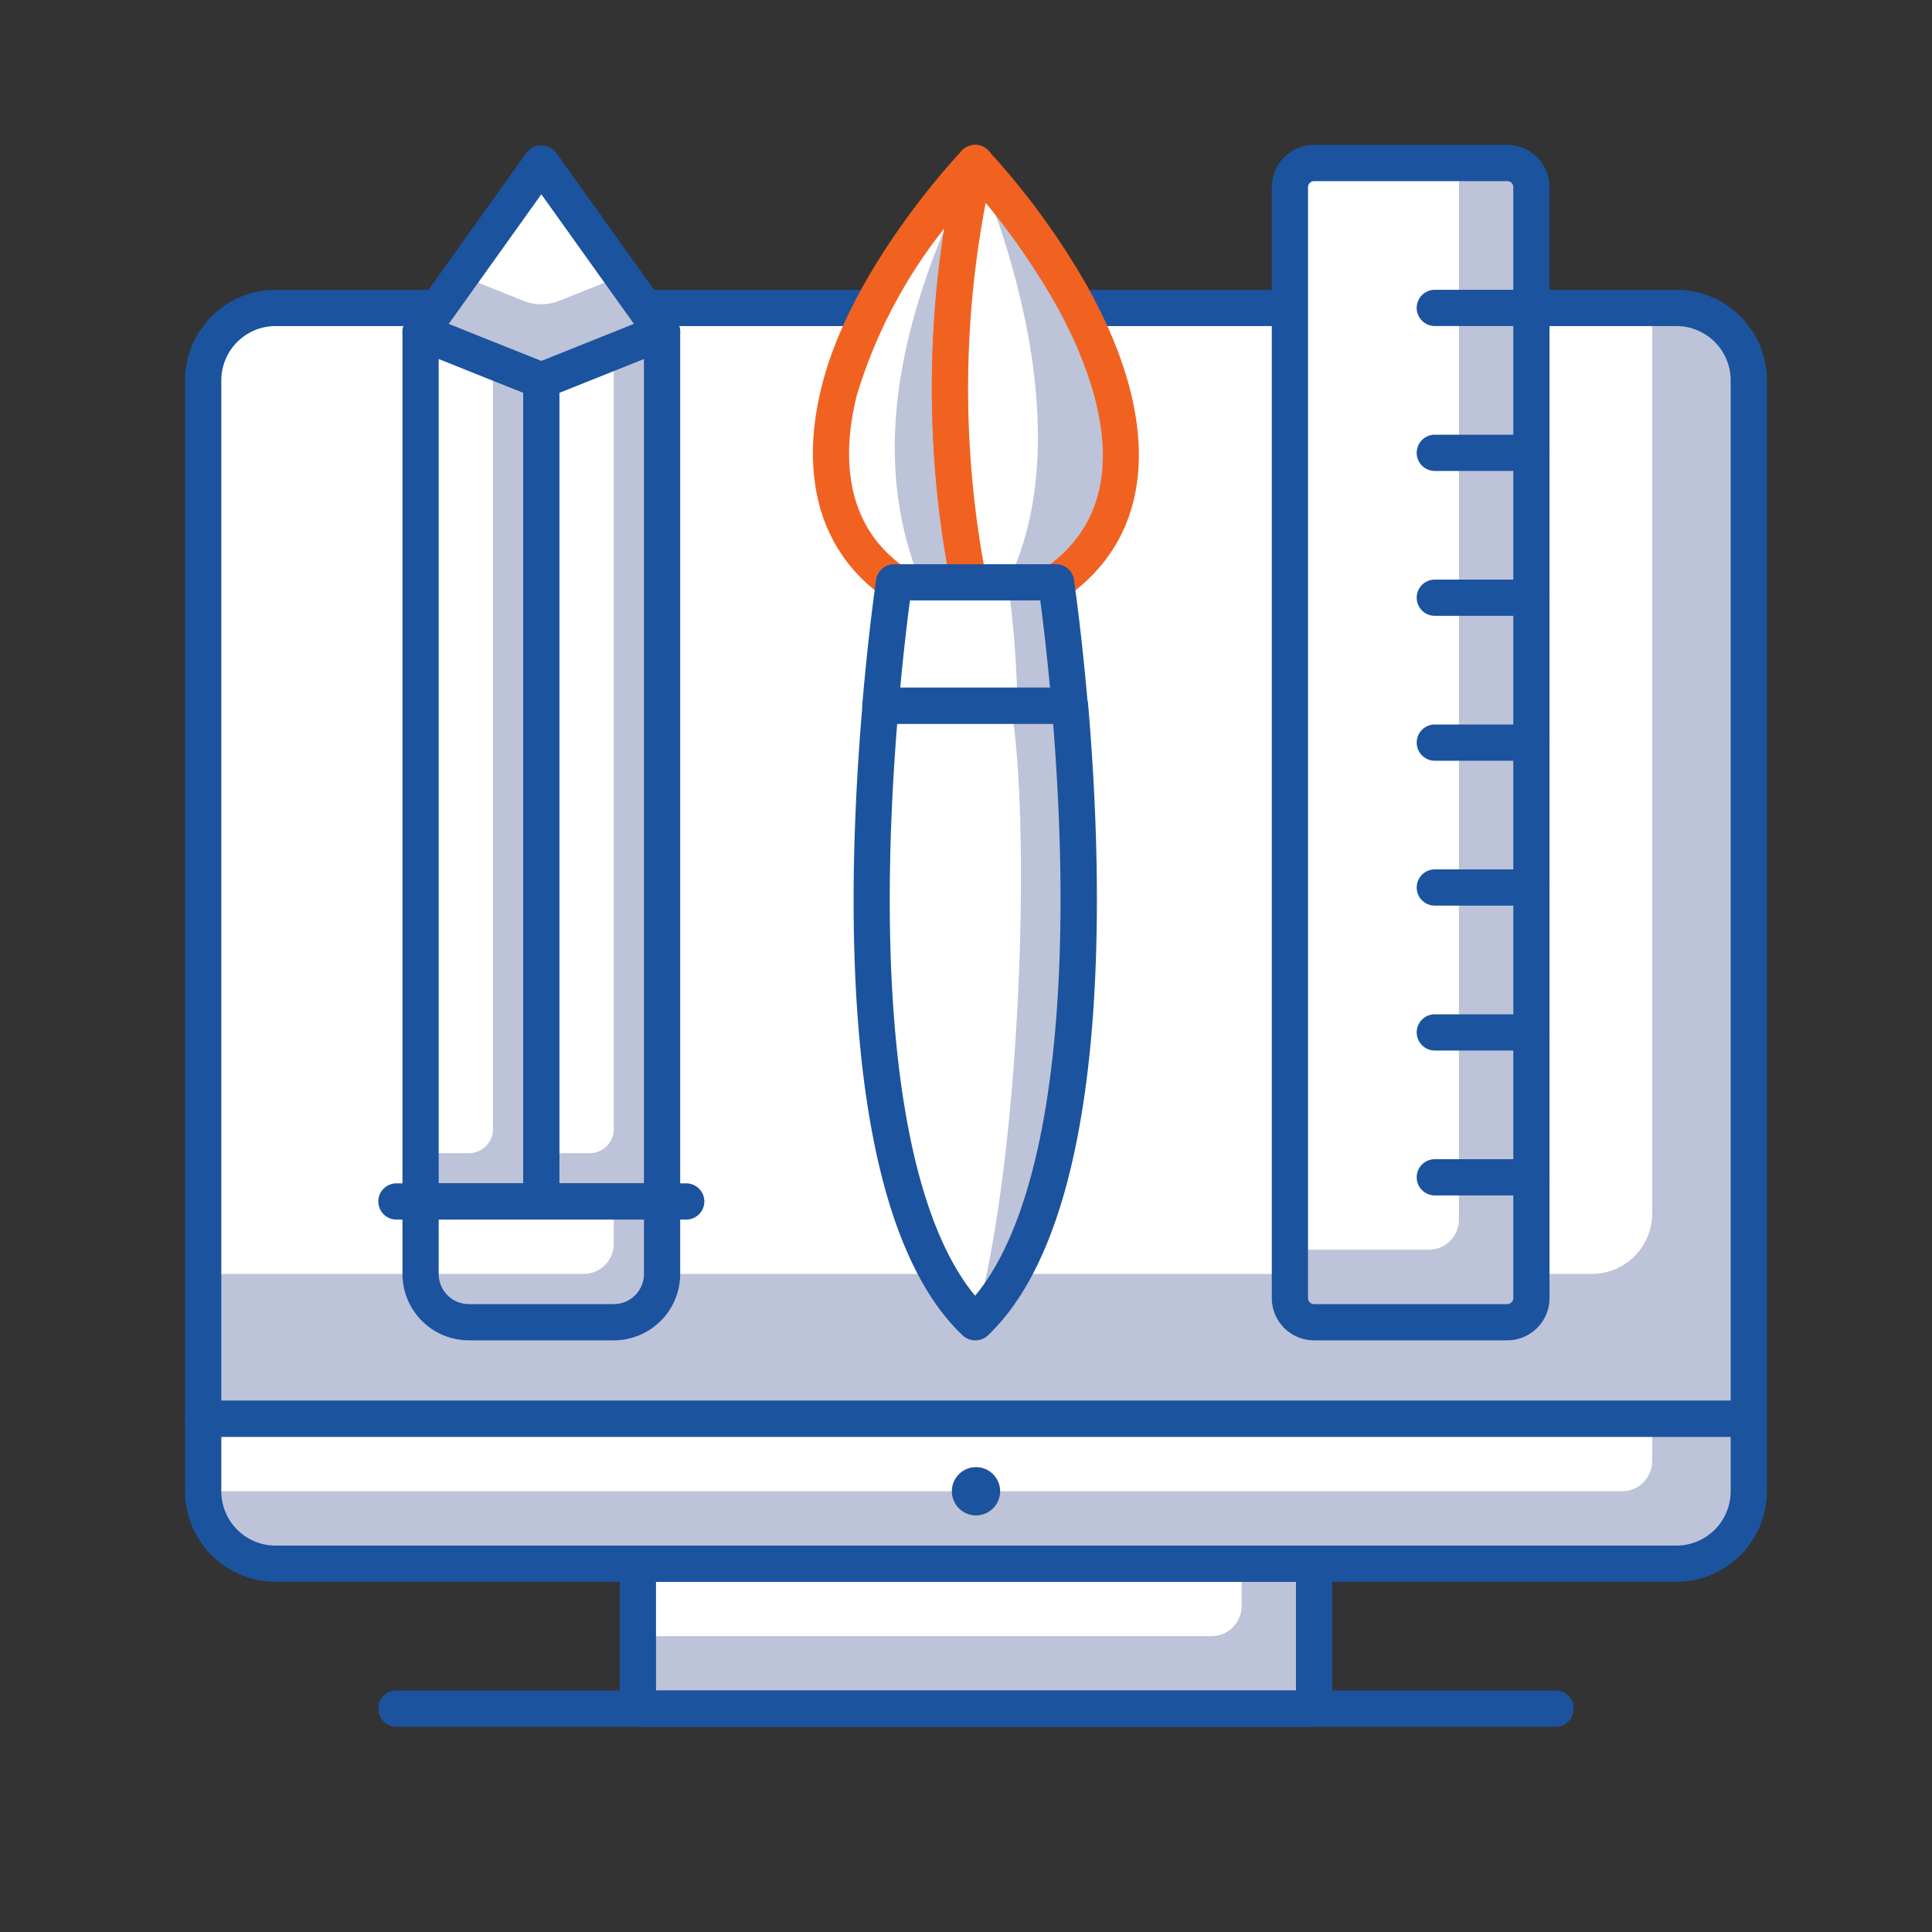 <svg xmlns="http://www.w3.org/2000/svg" width="64" height="64" viewBox="0 0 64 64">
    <rect x="0" y="0" width="64" height="64" fill="#333333" stroke="none"/>
    <defs>
        <style>
            .cls-1,.cls-4{fill:#fff}.cls-1{stroke:#707070}.cls-2{clip-path:url(#clip-path)}.cls-3{fill:#bdc3d8}.cls-5{fill:#1b539f}.cls-6{fill:#f16221}
        </style>
        <clipPath id="clip-path">
            <path id="Rectangle_3835" d="M0 0h64v64H0z" class="cls-1" data-name="Rectangle 3835" transform="translate(-.311)"/>
        </clipPath>
    </defs>
    <g id="Mask_Group_21" class="cls-2" data-name="Mask Group 21" transform="translate(.311)">
        <g id="Group_1768" data-name="Group 1768" transform="translate(5.82 4.8)">
            <g id="Group_1767" data-name="Group 1767">
                <g id="Group_1721" data-name="Group 1721" transform="translate(.6 5.4)">
                    <path id="Rectangle_3825" d="M3 0h45.2a3 3 0 0 1 3 3v33.8H0V3a3 3 0 0 1 3-3z" class="cls-3" data-name="Rectangle 3825"/>
                </g>
                <g id="Group_1722" data-name="Group 1722" transform="translate(.6 5.4)">
                    <path id="Rectangle_3826" d="M3 0h45v30a2 2 0 0 1-2 2H0V3a3 3 0 0 1 3-3z" class="cls-4" data-name="Rectangle 3826"/>
                </g>
                <g id="Group_1723" data-name="Group 1723" transform="translate(0 4.8)">
                    <path id="Path_4373" d="M310.522 140.081h-51.2a.6.6 0 0 1-.6-.6v-34.4a3 3 0 0 1 3-3h46.4a3 3 0 0 1 3 3v34.4a.6.6 0 0 1-.6.6zm-50.6-1.2h50v-33.8a1.8 1.8 0 0 0-1.8-1.8h-46.4a1.8 1.8 0 0 0-1.8 1.8z" class="cls-5" data-name="Path 4373" transform="translate(-258.722 -102.08)"/>
                </g>
                <g id="Group_1724" data-name="Group 1724" transform="translate(15 47)">
                    <path id="Rectangle_3827" d="M0 0h22.4v4.8H0z" class="cls-3" data-name="Rectangle 3827"/>
                </g>
                <g id="Group_1725" data-name="Group 1725" transform="translate(15 47)">
                    <path id="Rectangle_3828" d="M0 0h20v1.4a1 1 0 0 1-1 1H0V0z" class="cls-4" data-name="Rectangle 3828"/>
                </g>
                <g id="Group_1726" data-name="Group 1726" transform="translate(14.4 46.4)">
                    <path id="Path_4374" d="M299.722 160.08h-22.4a.6.6 0 0 1-.6-.6v-4.8a.6.6 0 0 1 .6-.6h22.4a.6.6 0 0 1 .6.6v4.8a.6.6 0 0 1-.6.6zm-21.8-1.2h21.2v-3.6h-21.2z" class="cls-5" data-name="Path 4374" transform="translate(-276.722 -154.08)"/>
                </g>
                <g id="Group_1727" data-name="Group 1727" transform="translate(.6 42.2)">
                    <path id="Rectangle_3829" d="M0 0h51.2v1.8a3 3 0 0 1-3 3H3a3 3 0 0 1-3-3V0z" class="cls-3" data-name="Rectangle 3829"/>
                </g>
                <g id="Group_1728" data-name="Group 1728" transform="translate(.6 42.2)">
                    <path id="Rectangle_3830" d="M0 0h48v1.4a1 1 0 0 1-1 1H0V0z" class="cls-4" data-name="Rectangle 3830"/>
                </g>
                <g id="Group_1729" data-name="Group 1729" transform="translate(0 41.6)">
                    <path id="Path_4375" d="M308.122 154.08h-46.4a3 3 0 0 1-3-3v-2.4a.6.6 0 0 1 .6-.6h51.2a.6.6 0 0 1 .6.6v2.4a3 3 0 0 1-3 3zm-48.2-4.8v1.8a1.8 1.8 0 0 0 1.8 1.8h46.4a1.8 1.8 0 0 0 1.8-1.8v-1.8z" class="cls-5" data-name="Path 4375" transform="translate(-258.722 -148.08)"/>
                </g>
                <g id="Group_1730" data-name="Group 1730" transform="translate(6.4 51.2)">
                    <path id="Path_4376" d="M305.723 161.28h-38.4a.6.6 0 1 1 0-1.2h38.4a.6.6 0 0 1 0 1.2z" class="cls-5" data-name="Path 4376" transform="translate(-266.722 -160.08)"/>
                </g>
                <g id="Group_1731" data-name="Group 1731" transform="translate(25.4 43.8)">
                    <circle id="Ellipse_173" cx=".8" cy=".8" r=".8" class="cls-5" data-name="Ellipse 173"/>
                </g>
                <g id="Group_1732" data-name="Group 1732" transform="translate(21.4 .6)">
                    <path id="Path_4377" d="M290.243 96.831s-3.568 3.742-4.51 7.58c-.53 2.16-.4 4.739 1.834 6.31.473.017 1.465.018 2.478.013a33.374 33.374 0 0 1 .198-13.903z" class="cls-4" data-name="Path 4377" transform="translate(-285.472 -96.831)"/>
                </g>
                <g id="Group_1733" data-name="Group 1733" transform="translate(23.51 .6)">
                    <path id="Path_4378" d="M290.771 96.831c-3.186 6.321-3.137 10.621-1.8 13.9h-.027 1.627a33.374 33.374 0 0 1 .2-13.9z" class="cls-3" data-name="Path 4378" transform="translate(-288.11 -96.831)"/>
                </g>
                <g id="Group_1734" data-name="Group 1734" transform="translate(20.797)">
                    <path id="Path_4379" d="M288.972 111.186c-.666 0-1.247 0-1.576-.016a.584.584 0 0 1-.323-.108c-2.078-1.458-2.814-3.925-2.073-6.944.97-3.948 4.509-7.694 4.658-7.851a.6.6 0 0 1 1.021.542 32.776 32.776 0 0 0-.2 13.646.6.6 0 0 1-.583.73zm-1.352-1.21c.37.009.926.01 1.54.01a33.978 33.978 0 0 1-.074-11.156 16.566 16.566 0 0 0-2.921 5.574c-.425 1.731-.509 4.086 1.455 5.571z" class="cls-6" data-name="Path 4379" transform="translate(-284.718 -96.081)"/>
                </g>
                <g id="Group_1735" data-name="Group 1735" transform="translate(25.345 .6)">
                    <path id="Path_4380" d="M294.389 101.152a24.233 24.233 0 0 0-3.16-4.321 33.374 33.374 0 0 0-.2 13.9c1.065 0 2.214-.013 2.875-.013 3.396-2.385 2.154-6.599.485-9.566z" class="cls-4" data-name="Path 4380" transform="translate(-290.403 -96.831)"/>
                </g>
                <g id="Group_1736" data-name="Group 1736" transform="translate(26.171 .6)">
                    <path id="Path_4381" d="M294.6 101.152a24.234 24.234 0 0 0-3.16-4.321s3.841 8.271 1.075 13.89h1.6c3.396-2.388 2.15-6.602.485-9.569z" class="cls-3" data-name="Path 4381" transform="translate(-291.436 -96.831)"/>
                </g>
                <g id="Group_1737" data-name="Group 1737" transform="translate(24.745 .001)">
                    <path id="Path_4382" d="M290.88 111.184a.6.6 0 0 1-.586-.47 34 34 0 0 1 .2-14.159.6.6 0 0 1 1.021-.287 24.64 24.64 0 0 1 3.249 4.441c2.534 4.506 2.291 8.279-.663 10.354a.6.6 0 0 1-.344.109c-.394 0-.961 0-1.581.006l-1.292.006zM291.43 98a32.851 32.851 0 0 0-.062 11.986h.8l1.393-.006c3.07-2.319 1.426-6.417.157-8.674A23.45 23.45 0 0 0 291.43 98z" class="cls-6" data-name="Path 4382" transform="translate(-289.654 -96.082)"/>
                </g>
                <g id="Group_1738" data-name="Group 1738" transform="translate(22.742 18.576)">
                    <path id="Path_4383" d="M293.715 119.3h-6.273c-.509 5.944-.806 16.68 3.136 20.425 3.943-3.745 3.646-14.481 3.137-20.425z" class="cls-4" data-name="Path 4383" transform="translate(-287.15 -119.3)"/>
                </g>
                <g id="Group_1739" data-name="Group 1739" transform="translate(26.17 18.576)">
                    <path id="Path_4384" d="M294.572 119.3h-1.954c.666 3.638.383 14.824-1.183 20.425 3.943-3.745 3.646-14.481 3.137-20.425z" class="cls-3" data-name="Path 4384" transform="translate(-291.435 -119.3)"/>
                </g>
                <g id="Group_1740" data-name="Group 1740" transform="translate(22.146 17.975)">
                    <path id="Path_4385" d="M290.429 140.175a.6.6 0 0 1-.414-.165c-4.115-3.91-3.845-14.779-3.315-20.91a.6.6 0 0 1 .6-.549h6.272a.6.6 0 0 1 .6.549c.525 6.134.791 17.006-3.321 20.912a.6.6 0 0 1-.422.163zm-2.582-20.426c-.737 9.269.2 16.083 2.582 18.948 2.385-2.864 3.319-9.678 2.585-18.948z" class="cls-5" data-name="Path 4385" transform="translate(-286.404 -118.549)"/>
                </g>
                <g id="Group_1741" data-name="Group 1741" transform="translate(23.034 14.49)">
                    <path id="Path_4386" d="M293.334 114.193h-5.365s-.245 1.639-.454 4.086h6.273c-.21-2.447-.454-4.086-.454-4.086z" class="cls-3" data-name="Path 4386" transform="translate(-287.515 -114.193)"/>
                </g>
                <g id="Group_1742" data-name="Group 1742" transform="translate(23.034 14.49)">
                    <path id="Path_4387" d="M291.733 114.193h-3.764s-.245 1.639-.454 4.086h4.539a32.784 32.784 0 0 0-.321-4.086z" class="cls-4" data-name="Path 4387" transform="translate(-287.515 -114.193)"/>
                </g>
                <g id="Group_1743" data-name="Group 1743" transform="translate(22.435 13.89)">
                    <path id="Path_4388" d="M293.638 118.728h-6.272a.6.6 0 0 1-.6-.651c.208-2.437.455-4.106.458-4.122a.6.6 0 0 1 .594-.511h5.364a.6.6 0 0 1 .594.511c0 .017.249 1.686.458 4.122a.6.6 0 0 1-.6.651zm-5.616-1.2h4.96a79.908 79.908 0 0 0-.321-2.885h-4.318c-.075.57-.2 1.588-.321 2.885z" class="cls-5" data-name="Path 4388" transform="translate(-286.766 -113.443)"/>
                </g>
                <g id="Group_1744" data-name="Group 1744" transform="translate(36.599 .6)">
                    <rect id="Rectangle_3831" width="38.4" height="8" class="cls-3" data-name="Rectangle 3831" rx="1" transform="rotate(-90 19.2 19.2)"/>
                </g>
                <g id="Group_1745" data-name="Group 1745" transform="translate(36.599 .601)">
                    <path id="Rectangle_3832" d="M0 0h35a1 1 0 0 1 1 1v4.6H1a1 1 0 0 1-1-1V0z" class="cls-4" data-name="Rectangle 3832" transform="rotate(-90 17.999 17.999)"/>
                </g>
                <g id="Group_1746" data-name="Group 1746" transform="translate(35.999)">
                    <path id="Path_4389" d="M311.521 135.681h-6.4a1.4 1.4 0 0 1-1.4-1.4v-36.8a1.4 1.4 0 0 1 1.4-1.4h6.4a1.4 1.4 0 0 1 1.4 1.4v36.8a1.4 1.4 0 0 1-1.4 1.4zm-6.4-38.4a.2.2 0 0 0-.2.2v36.8a.2.2 0 0 0 .2.2h6.4a.2.2 0 0 0 .2-.2v-36.8a.2.2 0 0 0-.2-.2z" class="cls-5" data-name="Path 4389" transform="translate(-303.721 -96.081)"/>
                </g>
                <g id="Group_1747" data-name="Group 1747" transform="translate(40.799 4.8)">
                    <path id="Path_4390" d="M313.521 103.281h-3.2a.6.6 0 1 1 0-1.2h3.2a.6.6 0 0 1 0 1.2z" class="cls-5" data-name="Path 4390" transform="translate(-309.721 -102.081)"/>
                </g>
                <g id="Group_1748" data-name="Group 1748" transform="translate(40.799 9.6)">
                    <path id="Path_4391" d="M313.521 109.281h-3.2a.6.6 0 1 1 0-1.2h3.2a.6.6 0 0 1 0 1.2z" class="cls-5" data-name="Path 4391" transform="translate(-309.721 -108.081)"/>
                </g>
                <g id="Group_1749" data-name="Group 1749" transform="translate(40.799 14.4)">
                    <path id="Path_4392" d="M313.521 115.281h-3.2a.6.6 0 1 1 0-1.2h3.2a.6.6 0 0 1 0 1.2z" class="cls-5" data-name="Path 4392" transform="translate(-309.721 -114.081)"/>
                </g>
                <g id="Group_1750" data-name="Group 1750" transform="translate(40.799 19.2)">
                    <path id="Path_4393" d="M313.521 121.281h-3.2a.6.6 0 1 1 0-1.2h3.2a.6.6 0 0 1 0 1.2z" class="cls-5" data-name="Path 4393" transform="translate(-309.721 -120.081)"/>
                </g>
                <g id="Group_1751" data-name="Group 1751" transform="translate(40.799 24)">
                    <path id="Path_4394" d="M313.521 127.281h-3.2a.6.6 0 1 1 0-1.2h3.2a.6.6 0 0 1 0 1.2z" class="cls-5" data-name="Path 4394" transform="translate(-309.721 -126.081)"/>
                </g>
                <g id="Group_1752" data-name="Group 1752" transform="translate(40.799 28.8)">
                    <path id="Path_4395" d="M313.521 133.281h-3.2a.6.6 0 0 1 0-1.2h3.2a.6.6 0 0 1 0 1.2z" class="cls-5" data-name="Path 4395" transform="translate(-309.721 -132.081)"/>
                </g>
                <g id="Group_1753" data-name="Group 1753" transform="translate(40.799 33.6)">
                    <path id="Path_4396" d="M313.521 139.281h-3.2a.6.6 0 1 1 0-1.2h3.2a.6.6 0 0 1 0 1.2z" class="cls-5" data-name="Path 4396" transform="translate(-309.721 -138.081)"/>
                </g>
                <g id="Group_1754" data-name="Group 1754" transform="translate(7.801 6.201)">
                    <path id="Path_4397" d="M268.473 103.832v28.8h4v-27.2z" class="cls-3" data-name="Path 4397" transform="translate(-268.473 -103.832)"/>
                </g>
                <g id="Group_1755" data-name="Group 1755" transform="translate(7.801 6.201)">
                    <path id="Path_4398" d="M268.473 103.832v27.2h1.6a.8.8 0 0 0 .8-.8v-25.439z" class="cls-4" data-name="Path 4398" transform="translate(-268.473 -103.832)"/>
                </g>
                <g id="Group_1756" data-name="Group 1756" transform="translate(7.201 5.602)">
                    <path id="Path_4399" d="M272.323 133.081h-4a.6.6 0 0 1-.6-.6v-28.8a.6.6 0 0 1 .822-.556l4 1.6a.6.6 0 0 1 .378.556v27.2a.6.6 0 0 1-.6.6zm-3.4-1.2h2.8v-26.192l-2.8-1.12z" class="cls-5" data-name="Path 4399" transform="translate(-267.723 -103.083)"/>
                </g>
                <g id="Group_1757" data-name="Group 1757" transform="translate(11.801 6.201)">
                    <path id="Path_4400" d="M277.473 103.832l-4 1.6v27.2h4z" class="cls-3" data-name="Path 4400" transform="translate(-273.473 -103.832)"/>
                </g>
                <g id="Group_1758" data-name="Group 1758" transform="translate(11.801 6.842)">
                    <path id="Path_4401" d="M275.873 104.633l-2.4.959v25.6h1.6a.8.8 0 0 0 .8-.8z" class="cls-4" data-name="Path 4401" transform="translate(-273.473 -104.633)"/>
                </g>
                <g id="Group_1759" data-name="Group 1759" transform="translate(11.201 5.601)">
                    <path id="Path_4402" d="M277.323 133.08h-4a.6.6 0 0 1-.6-.6v-27.2a.6.6 0 0 1 .378-.556l4-1.6a.593.593 0 0 1 .559.059.6.6 0 0 1 .263.5v28.8a.6.6 0 0 1-.6.597zm-3.4-1.2h2.8v-27.312l-2.8 1.12z" class="cls-5" data-name="Path 4402" transform="translate(-272.723 -103.082)"/>
                </g>
                <g id="Group_1760" data-name="Group 1760" transform="translate(6.401 34.4)">
                    <path id="Path_4403" d="M276.923 140.281h-9.6a.6.6 0 1 1 0-1.2h9.6a.6.6 0 0 1 0 1.2z" class="cls-5" data-name="Path 4403" transform="translate(-266.723 -139.081)"/>
                </g>
                <g id="Group_1761" data-name="Group 1761" transform="translate(7.801 .601)">
                    <path id="Path_4404" d="M268.473 102.432l4 1.6 4-1.6-4-5.6z" class="cls-3" data-name="Path 4404" transform="translate(-268.473 -96.832)"/>
                </g>
                <g id="Group_1762" data-name="Group 1762" transform="translate(9.134 .601)">
                    <path id="Path_4405" d="M270.14 100.566l2.072.829a1.6 1.6 0 0 0 1.188 0l2.073-.829-2.666-3.734z" class="cls-4" data-name="Path 4405" transform="translate(-270.14 -96.832)"/>
                </g>
                <g id="Group_1763" data-name="Group 1763" transform="translate(7.201 .017)">
                    <path id="Path_4406" d="M272.323 104.486a.607.607 0 0 1-.222-.042l-4-1.6a.6.6 0 0 1-.266-.906l4-5.6a.624.624 0 0 1 .977 0l4 5.6a.6.6 0 0 1-.266.906l-4 1.6a.6.6 0 0 1-.223.042zm-3.067-2.473l3.067 1.227 3.067-1.227-3.067-4.294z" class="cls-5" data-name="Path 4406" transform="translate(-267.723 -96.101)"/>
                </g>
                <g id="Group_1764" data-name="Group 1764" transform="translate(7.801 35)">
                    <path id="Rectangle_3833" d="M0 0h8v2a2 2 0 0 1-2 2H2a2 2 0 0 1-2-2V0z" class="cls-3" data-name="Rectangle 3833"/>
                </g>
                <g id="Group_1765" data-name="Group 1765" transform="translate(7.801 35)">
                    <path id="Rectangle_3834" d="M0 0h6.4v1.4a1 1 0 0 1-1 1H0V0z" class="cls-4" data-name="Rectangle 3834"/>
                </g>
                <g id="Group_1766" data-name="Group 1766" transform="translate(7.201 34.4)">
                    <path id="Path_4407" d="M274.723 144.281h-4.8a2.2 2.2 0 0 1-2.2-2.2v-2.4a.6.6 0 0 1 .6-.6h8a.6.6 0 0 1 .6.6v2.4a2.2 2.2 0 0 1-2.2 2.2zm-5.8-4v1.8a1 1 0 0 0 1 1h4.8a1 1 0 0 0 1-1v-1.8z" class="cls-5" data-name="Path 4407" transform="translate(-267.723 -139.081)"/>
                </g>
            </g>
        </g>
    </g>
</svg>
